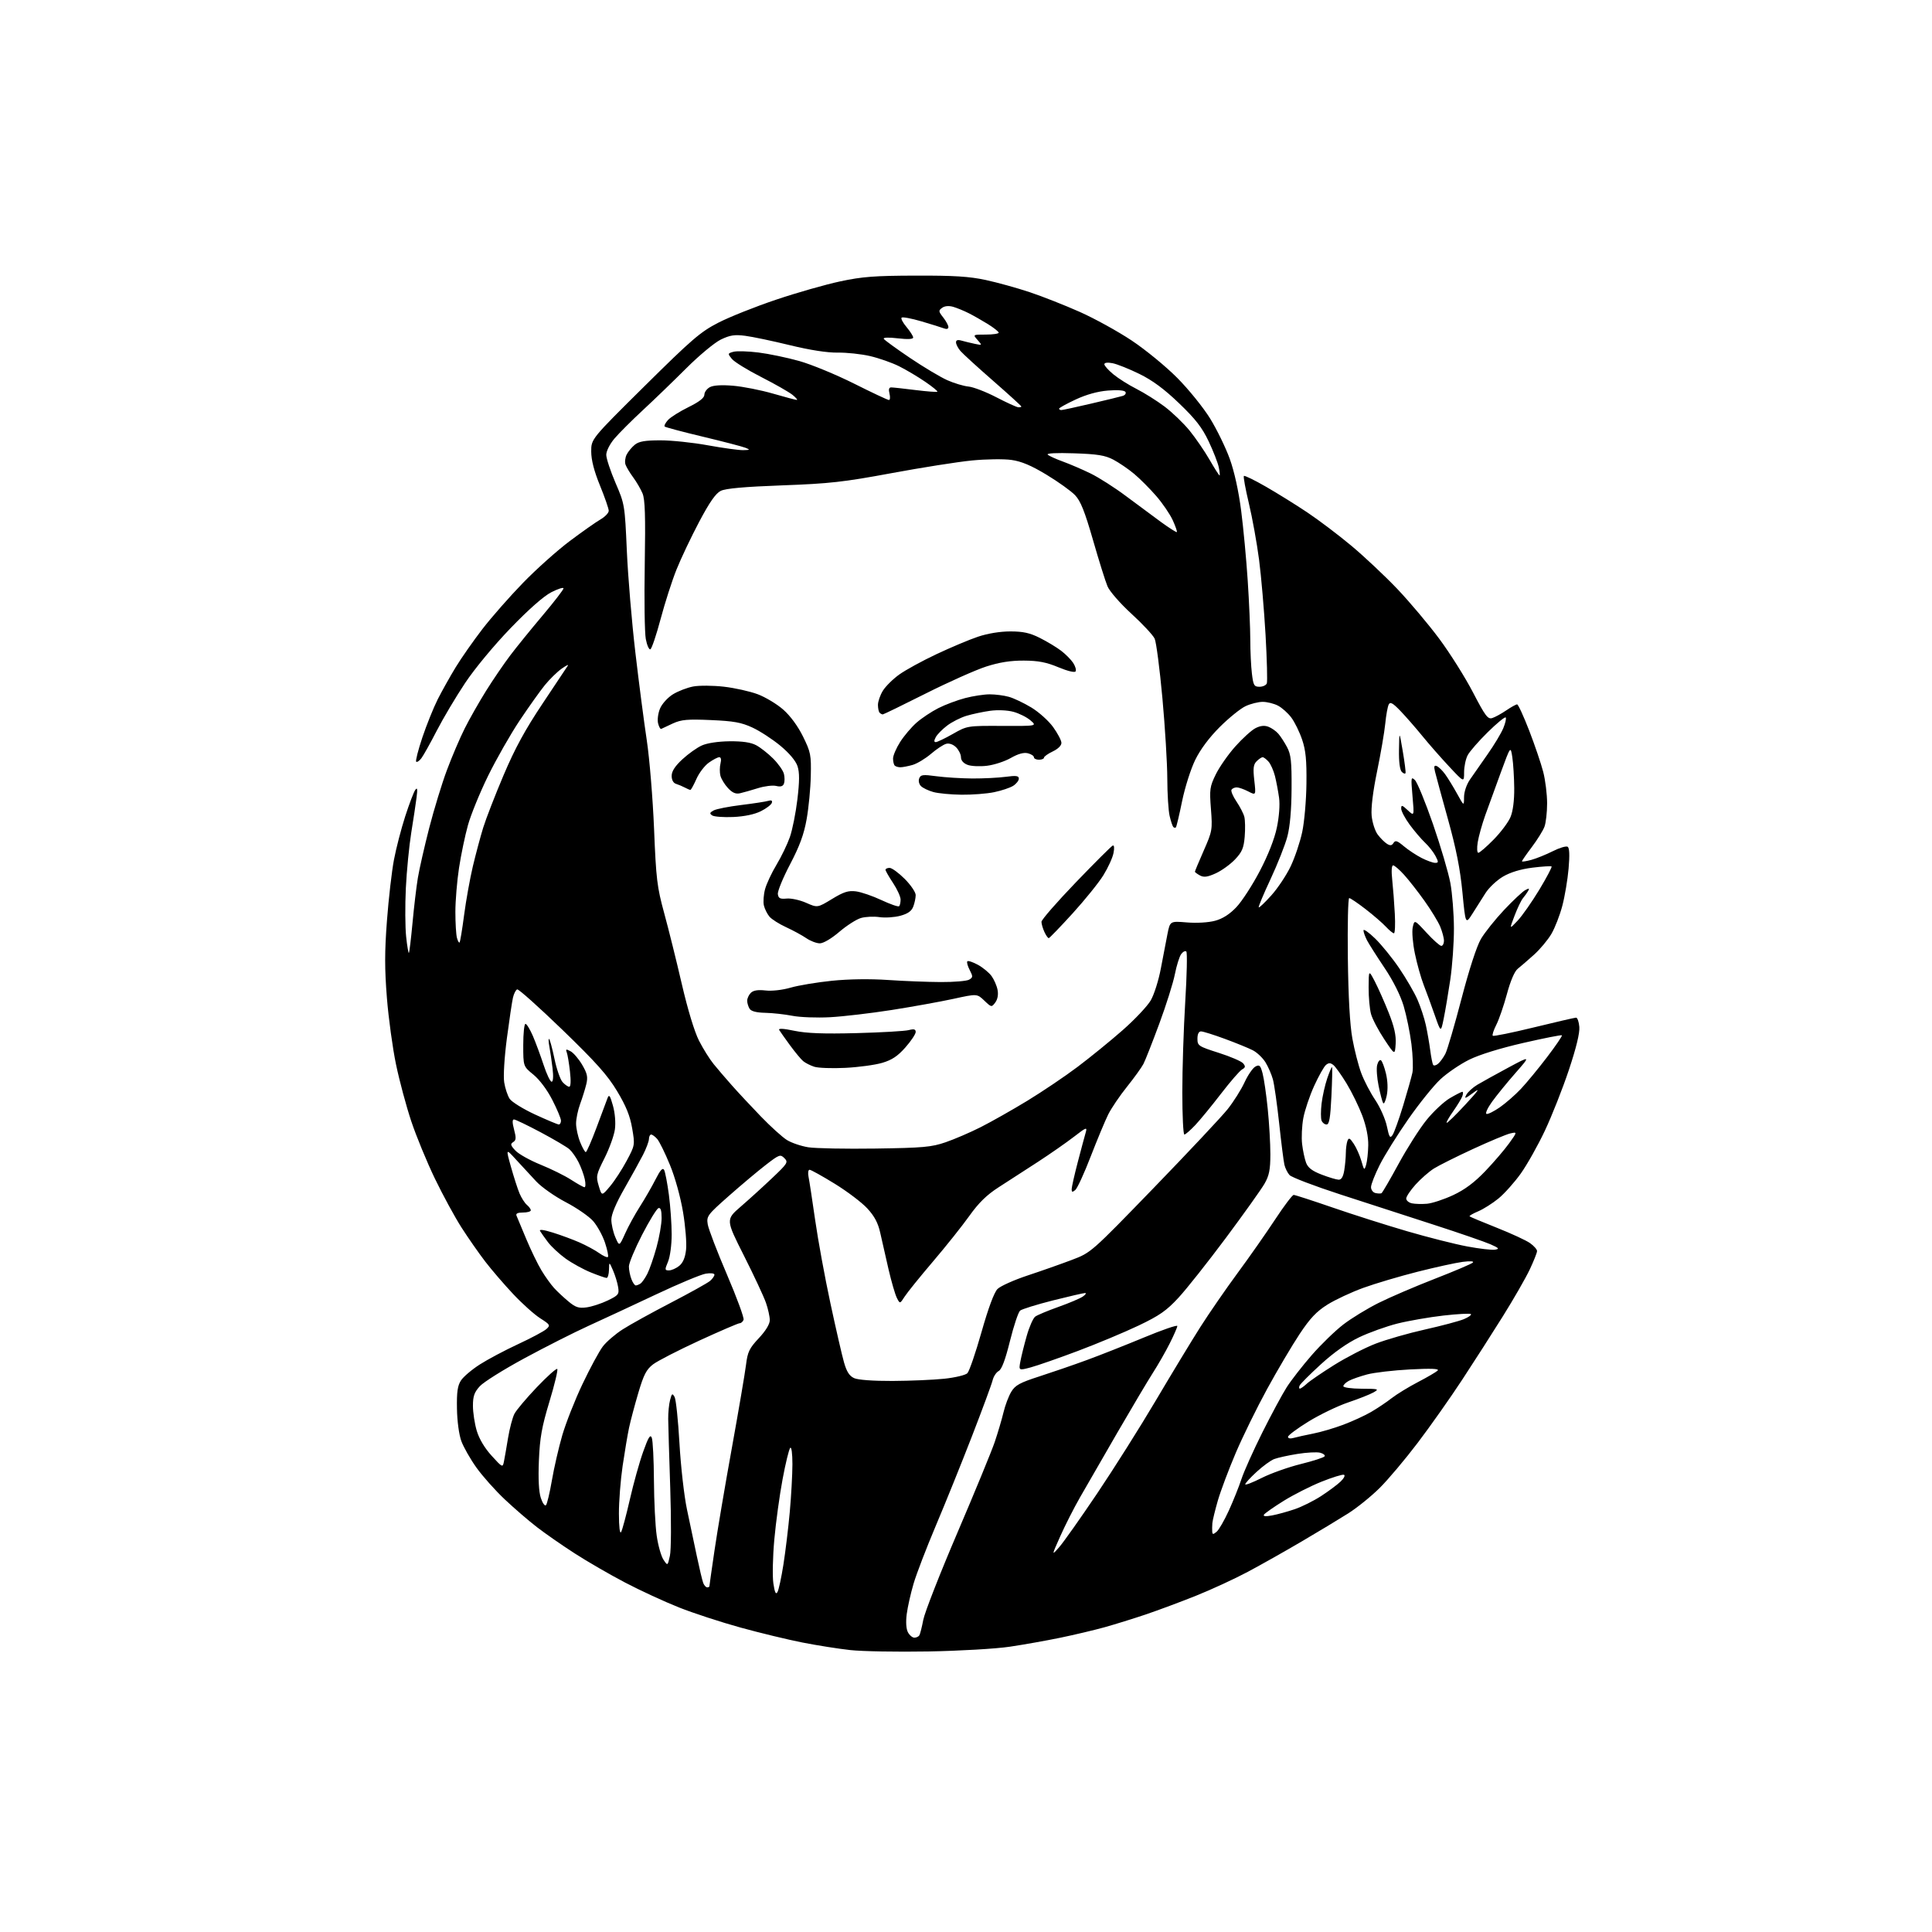 <?xml version="1.0" encoding="UTF-8" standalone="no"?>
<svg 
  version="1.1" 
  xmlns="http://www.w3.org/2000/svg" 
  xmlns:xlink="http://www.w3.org/1999/xlink" 
  xmlns:svg="http://www.w3.org/2000/svg"
  xmlns:rdf="http://www.w3.org/1999/02/22-rdf-syntax-ns#"
  xmlns:cc="http://creativecommons.org/ns#"
  xmlns:dc="http://purl.org/dc/elements/1.1/"
  viewBox="0 0 768 768"
  width="768"
  height="768"
>
<style>svg {background-color: white; }</style>"
<path stroke="none" fill="black" fill-rule="evenodd" d="M369.00,656.48C356.62,656.70 342.68,656.45 338.00,655.93C333.32,655.42 324.77,654.07 319.00,652.93C313.23,651.80 302.15,649.12 294.40,646.99C286.64,644.85 275.61,641.25 269.90,638.98C264.18,636.71 254.55,632.27 248.50,629.10C242.45,625.93 233.45,620.73 228.50,617.53C223.55,614.34 216.81,609.66 213.52,607.12C210.22,604.59 204.44,599.60 200.66,596.04C196.87,592.47 191.80,586.78 189.39,583.40C186.97,580.01 184.28,575.27 183.39,572.87C182.46,570.32 181.73,564.94 181.65,559.96C181.53,553.32 181.89,550.82 183.26,548.73C184.22,547.26 187.60,544.40 190.76,542.38C193.91,540.36 200.76,536.73 205.97,534.31C211.18,531.89 216.23,529.20 217.20,528.32C218.86,526.82 218.71,526.57 214.73,524.03C212.40,522.54 207.57,518.21 203.99,514.40C200.41,510.59 195.41,504.78 192.88,501.48C190.36,498.19 186.12,492.12 183.48,488.00C180.83,483.88 176.06,475.10 172.87,468.50C169.69,461.90 165.46,451.64 163.48,445.70C161.50,439.77 158.78,429.64 157.44,423.20C156.09,416.77 154.45,404.83 153.80,396.67C152.88,385.16 152.88,378.30 153.82,365.97C154.48,357.23 155.73,346.35 156.60,341.79C157.46,337.23 159.48,329.45 161.08,324.50C162.68,319.55 164.48,314.82 165.08,314.00C165.90,312.87 166.02,313.62 165.59,317.00C165.28,319.48 164.33,325.77 163.48,331.00C162.64,336.23 161.67,346.14 161.33,353.02C161.00,359.91 161.05,368.61 161.45,372.35C161.85,376.09 162.34,378.99 162.54,378.79C162.74,378.60 163.38,373.27 163.97,366.97C164.55,360.66 165.51,352.57 166.10,349.00C166.69,345.43 168.73,336.48 170.62,329.12C172.52,321.75 175.68,311.40 177.66,306.12C179.63,300.83 182.81,293.39 184.72,289.59C186.62,285.79 190.46,279.04 193.24,274.59C196.02,270.14 200.35,263.80 202.85,260.50C205.35,257.20 211.13,250.07 215.70,244.66C220.26,239.25 224.00,234.40 224.00,233.89C224.00,233.38 221.84,234.06 219.20,235.40C216.15,236.95 210.22,242.17 202.95,249.71C196.32,256.59 188.71,265.77 184.87,271.54C181.22,277.02 176.15,285.55 173.60,290.50C171.05,295.45 168.30,300.37 167.49,301.43C166.68,302.49 165.76,303.09 165.44,302.78C165.12,302.46 166.23,298.12 167.90,293.13C169.58,288.14 172.32,281.33 174.00,277.99C175.69,274.66 178.91,268.91 181.16,265.22C183.41,261.52 188.21,254.68 191.81,250.00C195.42,245.32 202.68,237.07 207.94,231.66C213.20,226.24 221.55,218.78 226.50,215.07C231.45,211.36 236.96,207.48 238.75,206.45C240.54,205.41 241.99,203.88 241.98,203.03C241.97,202.19 240.41,197.68 238.50,193.00C236.16,187.27 235.03,182.87 235.02,179.50C235.00,174.50 235.00,174.50 256.25,153.46C275.02,134.88 278.43,131.94 285.50,128.30C289.90,126.03 300.25,121.90 308.50,119.13C316.75,116.35 328.23,113.08 334.00,111.85C342.75,109.98 347.75,109.60 364.00,109.56C379.18,109.51 385.35,109.90 391.84,111.30C396.42,112.29 404.30,114.47 409.34,116.15C414.38,117.83 423.32,121.36 429.21,123.98C435.10,126.60 444.39,131.72 449.86,135.36C455.32,138.99 463.49,145.69 468.00,150.24C472.51,154.78 478.38,162.05 481.05,166.38C483.72,170.72 487.23,177.92 488.84,182.38C490.67,187.44 492.38,195.21 493.38,203.00C494.27,209.88 495.44,222.40 495.99,230.83C496.55,239.26 497.00,249.84 497.01,254.33C497.01,258.82 497.30,264.86 497.65,267.75C498.21,272.44 498.53,273.00 500.67,273.00C501.99,273.00 503.30,272.39 503.58,271.65C503.86,270.91 503.64,262.25 503.08,252.40C502.51,242.56 501.36,229.10 500.50,222.50C499.64,215.90 497.82,205.82 496.45,200.10C495.09,194.38 494.19,189.48 494.46,189.20C494.74,188.93 498.68,190.85 503.23,193.47C507.78,196.09 515.17,200.68 519.65,203.68C524.14,206.67 532.02,212.63 537.16,216.92C542.30,221.21 550.53,228.95 555.45,234.11C560.36,239.28 567.87,248.20 572.14,253.94C576.40,259.67 582.43,269.26 585.53,275.23C590.42,284.63 591.44,286.00 593.19,285.44C594.30,285.09 596.80,283.72 598.74,282.40C600.69,281.08 602.63,280.00 603.07,280.00C603.50,280.00 605.66,284.69 607.88,290.43C610.10,296.16 612.60,303.54 613.45,306.82C614.30,310.10 615.00,315.73 615.00,319.33C615.00,322.93 614.52,327.14 613.93,328.68C613.34,330.23 611.09,333.84 608.93,336.71C606.77,339.57 605.00,342.12 605.00,342.38C605.00,342.63 606.69,342.37 608.75,341.81C610.81,341.24 614.65,339.68 617.29,338.35C619.92,337.02 622.56,336.23 623.16,336.60C623.88,337.04 624.01,339.89 623.54,345.25C623.16,349.64 622.04,356.31 621.05,360.06C620.07,363.81 618.11,368.85 616.70,371.25C615.29,373.65 612.16,377.39 609.74,379.56C607.32,381.73 604.43,384.23 603.31,385.12C602.06,386.11 600.43,389.93 599.03,395.12C597.79,399.73 595.89,405.23 594.82,407.35C593.74,409.46 593.10,411.43 593.40,411.73C593.69,412.02 601.03,410.53 609.72,408.41C618.40,406.29 625.95,404.55 626.50,404.53C627.05,404.51 627.64,406.18 627.81,408.23C628.01,410.65 626.56,416.62 623.64,425.35C621.18,432.72 616.89,443.57 614.12,449.45C611.34,455.34 607.02,463.01 604.53,466.51C602.03,470.01 598.04,474.47 595.67,476.42C593.29,478.36 589.64,480.67 587.56,481.54C585.49,482.41 583.96,483.30 584.19,483.52C584.41,483.74 589.29,485.78 595.03,488.06C600.77,490.34 606.71,493.08 608.23,494.17C609.76,495.25 611.00,496.67 611.00,497.32C611.00,497.97 609.68,501.28 608.08,504.68C606.47,508.07 601.69,516.40 597.45,523.18C593.22,529.95 585.92,541.35 581.22,548.50C576.53,555.65 568.60,566.90 563.59,573.50C558.59,580.09 551.76,588.21 548.40,591.53C545.05,594.85 539.43,599.39 535.90,601.62C532.38,603.85 524.10,608.84 517.50,612.72C510.90,616.60 501.23,622.05 496.00,624.84C490.77,627.62 481.55,631.88 475.50,634.30C469.45,636.73 460.45,640.08 455.50,641.76C450.55,643.43 443.12,645.73 439.00,646.88C434.88,648.02 427.00,649.88 421.50,651.02C416.00,652.16 407.00,653.76 401.50,654.58C395.91,655.42 381.58,656.25 369.00,656.48zM363.48,651.00C364.25,651.00 365.14,650.58 365.45,650.08C365.77,649.57 366.47,646.79 367.02,643.91C367.56,641.03 373.66,625.45 380.57,609.31C387.48,593.16 394.16,576.92 395.42,573.22C396.67,569.53 398.24,564.21 398.91,561.42C399.57,558.62 400.97,554.94 402.01,553.23C403.58,550.64 405.41,549.64 413.20,547.13C418.31,545.48 426.77,542.57 432.00,540.65C437.23,538.74 447.46,534.69 454.75,531.67C462.04,528.64 468.00,526.59 468.00,527.11C468.00,527.63 466.64,530.75 464.98,534.04C463.32,537.34 460.30,542.61 458.27,545.76C456.25,548.92 449.90,559.60 444.16,569.50C438.42,579.40 431.74,590.98 429.32,595.23C426.89,599.47 423.35,606.45 421.45,610.73C417.99,618.50 417.99,618.50 421.06,615.00C422.75,613.08 429.53,603.48 436.14,593.67C442.74,583.87 453.25,567.22 459.48,556.67C465.71,546.13 473.66,533.01 477.15,527.52C480.64,522.04 487.32,512.35 492.00,506.00C496.68,499.66 503.38,490.08 506.90,484.73C510.42,479.38 513.73,475.00 514.26,475.00C514.79,475.00 521.75,477.26 529.73,480.01C537.71,482.77 551.05,487.01 559.37,489.44C567.69,491.87 578.45,494.59 583.28,495.49C588.11,496.39 593.06,496.97 594.28,496.77C596.17,496.46 595.90,496.14 592.50,494.63C590.30,493.66 580.17,490.16 570.00,486.87C559.83,483.58 543.07,478.14 532.77,474.80C522.47,471.45 513.40,467.99 512.60,467.10C511.81,466.22 510.89,464.38 510.57,463.00C510.25,461.62 509.31,454.23 508.49,446.57C507.66,438.91 506.54,431.04 506.00,429.07C505.46,427.11 504.14,424.06 503.06,422.30C501.97,420.54 499.72,418.39 498.05,417.52C496.38,416.66 491.37,414.61 486.94,412.98C482.50,411.34 478.22,410.00 477.43,410.00C476.52,410.00 476.00,411.05 476.00,412.91C476.00,415.68 476.40,415.95 484.47,418.52C489.12,420.00 493.49,421.88 494.17,422.70C495.17,423.91 495.09,424.37 493.73,425.13C492.81,425.65 489.04,429.99 485.36,434.78C481.67,439.58 477.07,445.19 475.13,447.25C473.18,449.31 471.24,451.00 470.80,451.00C470.36,451.00 469.99,443.46 469.99,434.25C469.98,425.04 470.51,408.84 471.15,398.25C471.80,387.66 472.00,378.66 471.58,378.25C471.17,377.84 470.26,378.30 469.54,379.27C468.83,380.24 467.70,383.84 467.03,387.27C466.36,390.70 463.57,399.54 460.84,406.92C458.11,414.30 455.28,421.50 454.54,422.92C453.80,424.34 450.86,428.43 448.00,432.00C445.13,435.57 441.78,440.52 440.54,443.00C439.31,445.48 436.18,452.98 433.59,459.67C431.01,466.37 428.24,472.38 427.45,473.04C426.29,474.00 426.00,473.94 426.00,472.75C426.00,471.93 427.10,467.04 428.45,461.88C429.80,456.72 431.22,451.42 431.61,450.10C432.24,447.93 431.78,448.11 426.91,451.88C423.93,454.18 417.45,458.70 412.50,461.92C407.55,465.14 400.57,469.65 397.00,471.94C392.27,474.98 389.10,478.06 385.36,483.30C382.54,487.26 376.01,495.45 370.85,501.50C365.70,507.55 360.64,513.81 359.61,515.42C357.73,518.34 357.73,518.34 356.51,515.92C355.83,514.59 354.34,509.45 353.19,504.50C352.05,499.55 350.57,493.06 349.91,490.07C349.04,486.14 347.63,483.47 344.77,480.37C342.61,478.02 336.77,473.60 331.81,470.55C326.85,467.50 322.36,465.00 321.82,465.00C321.28,465.00 321.09,466.24 321.40,467.75C321.71,469.26 322.90,477.02 324.04,485.00C325.18,492.98 327.90,507.82 330.09,518.00C332.27,528.17 334.71,538.79 335.51,541.58C336.57,545.29 337.65,546.97 339.53,547.83C341.08,548.54 347.11,548.98 354.80,548.95C361.78,548.92 371.03,548.52 375.34,548.07C379.65,547.62 383.80,546.63 384.55,545.87C385.30,545.12 387.83,537.75 390.17,529.50C392.88,519.94 395.19,513.74 396.52,512.40C397.67,511.24 403.09,508.81 408.56,507.00C414.03,505.19 421.92,502.41 426.10,500.82C433.70,497.94 433.70,497.94 458.70,472.13C472.44,457.94 485.63,443.89 488.00,440.92C490.37,437.94 493.39,433.14 494.73,430.24C496.06,427.35 498.00,424.54 499.03,423.98C500.67,423.11 501.05,423.47 501.91,426.74C502.46,428.81 503.38,435.16 503.95,440.86C504.53,446.55 504.99,454.65 504.99,458.86C504.98,464.99 504.52,467.30 502.67,470.53C501.40,472.75 494.48,482.45 487.30,492.10C480.11,501.74 471.63,512.45 468.45,515.88C463.68,521.04 460.88,522.98 452.58,526.94C447.04,529.58 436.20,534.11 428.50,537.01C420.80,539.91 412.35,542.85 409.72,543.56C404.94,544.83 404.94,544.83 405.62,541.17C405.99,539.15 407.13,534.58 408.15,531.00C409.16,527.42 410.68,523.99 411.52,523.37C412.36,522.75 416.53,521.01 420.78,519.50C425.02,517.99 429.39,516.14 430.47,515.38C431.56,514.62 431.94,514.00 431.33,514.00C430.72,514.00 424.95,515.33 418.51,516.95C412.08,518.58 406.23,520.40 405.51,520.99C404.80,521.58 402.98,527.02 401.48,533.06C399.62,540.56 398.20,544.36 396.99,545.00C396.02,545.52 394.93,547.20 394.57,548.72C394.20,550.25 390.50,560.27 386.34,571.00C382.18,581.73 375.73,597.70 372.00,606.50C368.28,615.30 364.30,625.65 363.17,629.50C362.03,633.35 360.80,638.80 360.44,641.61C360.03,644.80 360.21,647.52 360.92,648.86C361.55,650.04 362.70,651.00 363.48,651.00zM309.07,632.84C309.56,631.97 310.62,627.04 311.43,621.88C312.24,616.72 313.38,607.33 313.95,601.00C314.52,594.67 314.99,586.15 315.00,582.05C315.00,577.73 314.63,575.00 314.12,575.55C313.64,576.07 312.27,581.67 311.09,588.00C309.90,594.33 308.42,605.12 307.80,612.00C307.18,618.88 307.01,626.73 307.43,629.46C307.98,633.10 308.42,634.00 309.07,632.84zM281.11,631.00C281.60,631.00 282.00,630.80 282.00,630.55C282.00,630.31 282.91,623.90 284.03,616.30C285.14,608.71 288.25,590.35 290.94,575.50C293.62,560.65 296.15,545.83 296.55,542.56C297.18,537.40 297.85,536.00 301.64,531.95C304.40,529.00 306.00,526.37 306.00,524.77C306.00,523.39 305.32,520.28 304.48,517.88C303.65,515.47 299.71,507.04 295.73,499.15C288.50,484.81 288.50,484.81 294.45,479.65C297.73,476.82 303.35,471.71 306.95,468.29C313.12,462.45 313.40,461.99 311.80,460.38C310.20,458.77 309.77,458.93 304.40,463.08C301.26,465.50 294.67,471.04 289.74,475.39C281.17,482.96 280.81,483.45 281.34,486.72C281.65,488.60 285.09,497.59 289.00,506.71C292.91,515.83 295.87,523.90 295.58,524.64C295.30,525.39 294.60,526.00 294.03,526.00C293.47,526.00 286.22,529.12 277.93,532.93C269.65,536.75 261.40,540.98 259.62,542.34C256.96,544.37 255.89,546.43 253.75,553.66C252.31,558.52 250.66,564.75 250.07,567.50C249.48,570.25 248.33,577.11 247.50,582.74C246.68,588.38 246.01,596.93 246.03,601.74C246.05,607.08 246.39,609.91 246.91,609.00C247.38,608.17 248.94,602.33 250.39,596.00C251.83,589.67 254.21,581.15 255.68,577.06C257.76,571.23 258.51,570.04 259.10,571.56C259.52,572.63 259.90,580.25 259.95,588.50C260.00,596.75 260.49,606.63 261.05,610.47C261.60,614.30 262.80,618.57 263.72,619.97C265.39,622.50 265.39,622.50 266.29,618.50C266.81,616.22 266.86,604.62 266.43,591.50C266.01,578.85 265.64,566.48 265.62,564.00C265.60,561.52 265.93,558.16 266.37,556.51C267.06,553.88 267.28,553.74 268.16,555.32C268.71,556.30 269.58,564.61 270.10,573.77C270.62,582.93 271.96,594.72 273.07,599.97C274.18,605.21 275.94,613.55 276.98,618.50C278.02,623.45 279.17,628.29 279.54,629.25C279.91,630.21 280.62,631.00 281.11,631.00zM483.63,608.89C484.53,608.15 486.71,604.35 488.49,600.46C490.26,596.57 492.52,590.93 493.50,587.94C494.48,584.95 498.20,576.65 501.77,569.50C505.34,562.35 509.72,554.22 511.51,551.42C513.29,548.63 517.76,542.90 521.43,538.69C525.10,534.48 530.74,529.01 533.96,526.53C537.18,524.05 543.51,520.18 548.02,517.93C552.53,515.68 562.59,511.36 570.36,508.34C578.14,505.32 584.93,502.42 585.46,501.91C586.05,501.34 584.53,501.22 581.46,501.61C578.73,501.96 570.65,503.73 563.50,505.54C556.35,507.35 546.63,510.24 541.91,511.95C537.19,513.67 530.78,516.66 527.68,518.60C523.34,521.32 520.79,524.01 516.61,530.31C513.62,534.82 507.81,544.63 503.71,552.13C499.61,559.62 493.98,571.10 491.20,577.63C488.42,584.16 485.23,592.65 484.11,596.50C483.00,600.35 482.02,604.40 481.93,605.50C481.84,606.60 481.82,608.12 481.88,608.87C481.98,610.03 482.26,610.03 483.63,608.89zM505.65,602.41C507.77,602.02 511.83,600.90 514.67,599.93C517.52,598.96 522.24,596.61 525.17,594.70C528.10,592.80 531.59,590.20 532.92,588.93C534.26,587.64 534.85,586.45 534.23,586.24C533.63,586.04 529.62,587.28 525.32,589.00C521.02,590.72 514.25,594.15 510.27,596.62C506.30,599.09 502.77,601.57 502.43,602.12C502.02,602.77 503.15,602.88 505.65,602.41zM217.03,598.34C217.47,597.88 218.53,593.45 219.38,588.50C220.22,583.55 222.08,575.49 223.50,570.58C224.93,565.67 228.55,556.48 231.56,550.16C234.56,543.83 238.20,537.12 239.63,535.24C241.06,533.36 244.63,530.30 247.55,528.43C250.47,526.56 259.08,521.80 266.68,517.86C274.28,513.91 281.29,510.01 282.25,509.19C283.21,508.36 284.00,507.25 284.00,506.71C284.00,506.16 282.51,505.98 280.55,506.30C278.65,506.61 269.76,510.32 260.80,514.55C251.83,518.78 239.78,524.39 234.00,527.02C228.22,529.65 216.75,535.45 208.50,539.92C200.25,544.38 192.26,549.38 190.75,551.03C188.55,553.43 188.00,554.99 188.00,558.83C188.00,561.48 188.68,565.93 189.51,568.74C190.47,571.97 192.64,575.61 195.42,578.67C199.70,583.38 199.83,583.44 200.32,581.00C200.60,579.62 201.34,575.39 201.96,571.60C202.59,567.80 203.73,563.49 204.49,562.02C205.25,560.54 209.26,555.79 213.39,551.45C217.52,547.11 221.18,543.85 221.52,544.19C221.86,544.53 220.47,550.37 218.41,557.16C215.36,567.25 214.60,571.52 214.22,580.62C213.92,587.92 214.18,593.02 214.99,595.46C215.66,597.51 216.58,598.81 217.03,598.34zM501.58,587.49C505.20,585.67 512.18,583.19 517.09,581.98C522.01,580.76 526.26,579.39 526.55,578.91C526.84,578.44 526.04,577.80 524.76,577.48C523.48,577.15 519.42,577.37 515.74,577.96C512.06,578.55 507.92,579.46 506.53,579.99C505.15,580.51 501.99,582.81 499.51,585.10C497.03,587.38 495.00,589.60 495.00,590.03C495.00,590.46 497.96,589.32 501.58,587.49zM514.25,571.59C515.49,571.24 518.96,570.47 521.97,569.88C524.98,569.30 530.37,567.71 533.96,566.36C537.55,565.01 542.51,562.74 544.99,561.30C547.47,559.86 551.17,557.39 553.21,555.79C555.26,554.20 559.98,551.31 563.71,549.37C567.45,547.43 570.95,545.37 571.50,544.80C572.20,544.06 568.88,543.93 560.50,544.37C553.90,544.72 546.23,545.61 543.45,546.36C540.68,547.10 537.42,548.24 536.20,548.89C534.99,549.54 534.00,550.50 534.00,551.04C534.00,551.57 537.26,552.02 541.25,552.04C548.04,552.07 548.34,552.16 546.00,553.50C544.62,554.28 540.09,556.08 535.91,557.49C531.74,558.90 524.65,562.32 520.16,565.08C515.67,567.84 512.00,570.58 512.00,571.17C512.00,571.80 512.92,571.97 514.25,571.59zM516.72,552.00C517.08,552.00 518.30,551.13 519.44,550.08C520.57,549.02 525.48,545.66 530.35,542.61C535.21,539.57 542.64,535.74 546.85,534.12C551.06,532.50 559.90,529.96 566.50,528.49C573.10,527.01 580.03,525.17 581.90,524.39C583.78,523.61 585.04,522.70 584.71,522.37C584.38,522.05 579.47,522.31 573.80,522.95C568.14,523.60 559.90,525.03 555.50,526.13C551.10,527.24 544.24,529.70 540.25,531.61C535.59,533.83 530.18,537.65 525.11,542.29C520.77,546.25 516.96,550.06 516.64,550.75C516.32,551.44 516.36,552.00 516.72,552.00zM233.18,519.70C235.26,519.42 239.05,518.19 241.59,516.96C245.88,514.88 246.18,514.49 245.71,511.60C245.43,509.89 244.52,506.92 243.68,504.99C242.16,501.50 242.16,501.50 242.08,504.75C242.04,506.54 241.61,508.00 241.13,508.00C240.66,508.00 237.84,507.02 234.88,505.82C231.92,504.63 227.42,502.15 224.87,500.33C222.33,498.50 219.14,495.54 217.80,493.75C216.46,491.96 215.05,489.98 214.68,489.34C214.24,488.60 216.09,488.83 219.75,489.97C222.91,490.95 227.69,492.72 230.36,493.89C233.04,495.07 236.55,496.97 238.17,498.12C239.79,499.28 241.36,499.97 241.66,499.67C241.96,499.37 241.43,496.81 240.49,493.97C239.55,491.14 237.43,487.28 235.78,485.40C234.13,483.52 229.25,480.15 224.93,477.90C220.61,475.65 215.32,471.94 213.18,469.66C211.03,467.37 207.43,463.48 205.17,461.00C201.06,456.50 201.06,456.50 203.10,463.80C204.23,467.82 205.76,472.58 206.51,474.38C207.27,476.18 208.59,478.24 209.44,478.95C210.30,479.66 211.00,480.64 211.00,481.12C211.00,481.61 209.60,482.00 207.89,482.00C205.79,482.00 204.96,482.40 205.32,483.25C205.61,483.94 207.35,488.10 209.18,492.50C211.02,496.90 213.74,502.52 215.24,505.00C216.73,507.48 218.99,510.62 220.25,512.00C221.50,513.38 224.08,515.78 225.97,517.35C228.80,519.71 230.06,520.12 233.18,519.70zM252.73,510.98C253.15,510.98 254.00,510.64 254.61,510.23C255.22,509.83 256.44,508.09 257.32,506.37C258.20,504.65 259.84,499.94 260.96,495.89C262.08,491.85 263.00,486.58 263.00,484.19C263.00,481.15 262.62,479.96 261.75,480.25C261.06,480.48 258.14,485.24 255.25,490.84C252.36,496.43 250.00,502.11 250.00,503.44C250.00,504.78 250.44,507.02 250.98,508.43C251.51,509.85 252.30,510.99 252.73,510.98zM265.94,505.00C266.95,505.00 268.77,504.19 269.99,503.21C271.49,502.00 272.37,499.93 272.72,496.78C273.01,494.23 272.47,487.51 271.52,481.84C270.51,475.81 268.35,468.00 266.29,463.02C264.37,458.33 262.09,453.71 261.24,452.75C260.39,451.79 259.31,451.00 258.85,451.00C258.38,451.00 257.99,451.79 257.97,452.75C257.95,453.71 256.90,456.52 255.64,459.00C254.37,461.48 251.02,467.55 248.19,472.50C244.90,478.25 243.03,482.69 243.02,484.78C243.01,486.59 243.72,489.74 244.59,491.78C246.18,495.50 246.18,495.50 248.48,490.38C249.74,487.56 252.38,482.74 254.35,479.66C256.32,476.59 259.12,471.72 260.58,468.85C262.48,465.09 263.43,464.04 264.00,465.07C264.42,465.86 265.27,470.28 265.89,474.91C266.50,479.53 267.00,486.64 267.00,490.69C267.00,494.87 266.37,499.57 265.55,501.53C264.20,504.76 264.23,505.00 265.94,505.00zM567.25,478.51C569.31,478.33 573.98,476.79 577.63,475.09C582.29,472.91 586.10,470.06 590.43,465.54C593.82,461.99 598.08,457.02 599.89,454.50C603.18,449.92 603.18,449.92 600.34,450.56C598.78,450.92 592.10,453.71 585.50,456.76C578.90,459.81 571.92,463.30 569.99,464.51C568.07,465.73 564.80,468.58 562.74,470.86C560.68,473.14 559.00,475.65 559.00,476.43C559.00,477.22 560.01,478.08 561.25,478.34C562.49,478.61 565.19,478.68 567.25,478.51zM242.50,471.57C244.31,469.42 247.28,464.86 249.11,461.43C252.41,455.26 252.43,455.15 251.29,448.49C250.44,443.55 248.87,439.67 245.32,433.76C241.50,427.40 236.98,422.34 223.55,409.35C214.23,400.34 206.15,393.12 205.60,393.30C205.05,393.48 204.29,394.96 203.91,396.57C203.54,398.18 202.45,405.47 201.49,412.77C200.49,420.40 200.04,427.84 200.43,430.27C200.80,432.60 201.77,435.52 202.59,436.78C203.41,438.03 207.95,440.84 212.68,443.03C217.41,445.21 221.67,447.00 222.14,447.00C222.61,447.00 223.00,446.31 223.00,445.48C223.00,444.64 221.45,440.92 219.55,437.23C217.50,433.21 214.47,429.17 212.05,427.19C208.00,423.89 208.00,423.89 208.00,415.44C208.00,410.80 208.39,407.00 208.88,407.00C209.36,407.00 210.68,409.16 211.82,411.79C212.95,414.43 214.87,419.61 216.08,423.29C217.29,426.98 218.73,430.00 219.28,430.00C219.89,430.00 220.04,427.97 219.65,424.70C219.31,421.78 218.73,417.84 218.37,415.95C218.01,414.05 217.98,412.74 218.30,413.02C218.62,413.31 219.57,416.86 220.42,420.92C221.26,424.97 222.71,429.13 223.63,430.15C224.55,431.17 225.75,432.00 226.28,432.00C226.88,432.00 227.00,429.67 226.57,425.93C226.19,422.60 225.62,419.17 225.29,418.32C224.79,417.02 225.04,416.95 226.82,417.90C227.98,418.53 230.05,420.94 231.42,423.27C233.46,426.76 233.75,428.12 233.06,431.00C232.59,432.93 231.49,436.47 230.60,438.88C229.72,441.28 229.00,444.76 229.00,446.61C229.00,448.45 229.72,451.77 230.61,453.98C231.49,456.19 232.51,457.99 232.86,457.98C233.21,457.97 235.13,453.58 237.13,448.23C239.13,442.88 241.10,437.60 241.51,436.50C242.11,434.89 242.52,435.47 243.65,439.50C244.48,442.48 244.79,446.30 244.43,448.96C244.09,451.41 242.23,456.56 240.30,460.39C236.99,466.96 236.86,467.60 238.01,471.42C239.22,475.48 239.22,475.48 242.50,471.57zM549.15,474.33C549.50,474.15 552.56,468.91 555.94,462.68C559.32,456.46 564.33,448.59 567.07,445.21C569.80,441.83 573.99,437.92 576.36,436.53C578.73,435.14 580.96,434.00 581.31,434.00C581.65,434.00 581.65,434.79 581.30,435.75C580.95,436.71 579.32,439.41 577.67,441.75C576.01,444.08 574.85,446.15 575.08,446.33C575.31,446.51 578.65,443.26 582.50,439.10C587.82,433.35 588.57,432.22 585.64,434.40C582.45,436.77 581.98,436.91 582.88,435.22C583.48,434.10 585.44,432.30 587.24,431.22C589.03,430.15 594.55,427.09 599.50,424.43C608.50,419.60 608.50,419.60 602.41,426.55C599.05,430.37 594.87,435.52 593.10,437.98C591.33,440.44 590.34,442.61 590.91,442.80C591.47,442.99 593.86,441.80 596.22,440.16C598.57,438.52 602.34,435.23 604.59,432.84C606.84,430.45 611.52,424.78 614.98,420.23C618.45,415.68 621.11,411.77 620.89,411.55C620.66,411.33 613.74,412.70 605.49,414.59C596.29,416.70 587.99,419.27 584.00,421.26C580.42,423.03 575.31,426.51 572.63,428.99C569.95,431.47 564.19,438.61 559.84,444.85C555.48,451.10 550.36,459.30 548.46,463.08C546.56,466.86 545.00,470.83 545.00,471.90C545.00,472.98 545.79,474.03 546.75,474.25C547.71,474.47 548.79,474.50 549.15,474.33zM232.33,471.94C232.79,471.97 232.84,470.54 232.46,468.75C232.07,466.96 230.96,463.93 229.98,462.00C229.01,460.07 227.38,457.76 226.36,456.85C225.34,455.94 220.19,452.91 214.92,450.10C209.65,447.30 204.87,445.00 204.31,445.00C203.61,445.00 203.63,446.31 204.36,449.05C205.24,452.36 205.17,453.27 204.00,454.00C202.80,454.74 202.94,455.31 204.89,457.38C206.17,458.75 210.66,461.26 214.86,462.96C219.06,464.66 224.53,467.36 227.00,468.96C229.47,470.56 231.87,471.90 232.33,471.94zM532.12,468.95C533.23,468.98 533.93,467.82 534.36,465.25C534.70,463.19 534.98,460.07 534.99,458.33C535.00,456.59 535.29,454.42 535.63,453.51C536.16,452.14 536.58,452.33 538.14,454.68C539.18,456.23 540.53,459.30 541.17,461.50C542.25,465.29 542.35,465.37 543.06,463.00C543.47,461.62 543.85,458.15 543.90,455.27C543.96,451.93 543.10,447.66 541.52,443.45C540.15,439.83 537.34,434.08 535.27,430.68C533.20,427.28 530.83,423.97 530.00,423.33C528.86,422.44 528.17,422.44 527.09,423.33C526.31,423.97 524.20,427.72 522.40,431.66C520.61,435.59 518.67,441.35 518.09,444.45C517.52,447.55 517.30,452.21 517.61,454.80C517.91,457.38 518.63,460.72 519.19,462.22C519.94,464.20 521.62,465.48 525.36,466.92C528.19,468.01 531.23,468.92 532.12,468.95zM348.00,456.57C366.97,456.29 370.25,456.00 375.88,454.07C379.39,452.87 385.69,450.16 389.88,448.04C394.07,445.92 402.38,441.22 408.35,437.59C414.32,433.95 423.32,427.89 428.35,424.10C433.38,420.31 441.44,413.76 446.25,409.53C451.07,405.30 456.10,399.97 457.44,397.67C458.77,395.38 460.58,389.68 461.45,385.00C462.32,380.32 463.51,374.17 464.08,371.31C465.12,366.13 465.12,366.13 471.81,366.68C475.74,367.00 480.35,366.73 483.00,366.02C486.04,365.20 488.80,363.44 491.50,360.59C493.70,358.27 497.88,351.81 500.79,346.25C504.13,339.86 506.64,333.47 507.58,328.93C508.48,324.63 508.83,319.87 508.45,317.12C508.10,314.58 507.37,310.70 506.82,308.50C506.26,306.30 505.11,303.71 504.25,302.75C503.39,301.79 502.34,301.00 501.92,301.00C501.49,301.00 500.42,301.72 499.53,302.61C498.24,303.90 498.06,305.40 498.60,310.21C499.28,316.20 499.28,316.20 496.19,314.60C494.49,313.72 492.43,313.00 491.61,313.00C490.79,313.00 489.86,313.42 489.54,313.93C489.23,314.44 490.11,316.55 491.51,318.61C492.91,320.67 494.32,323.42 494.65,324.72C494.97,326.03 495.04,329.56 494.79,332.58C494.41,337.12 493.74,338.68 490.92,341.66C489.04,343.63 485.59,346.11 483.26,347.17C479.99,348.65 478.56,348.84 477.01,348.01C475.91,347.41 475.00,346.74 475.00,346.51C475.00,346.28 476.58,342.50 478.51,338.11C481.90,330.40 482.00,329.84 481.37,321.62C480.76,313.77 480.91,312.70 483.31,307.80C484.74,304.89 488.22,299.90 491.06,296.72C493.89,293.54 497.49,290.28 499.05,289.47C500.99,288.47 502.62,288.29 504.19,288.89C505.46,289.37 507.23,290.61 508.13,291.64C509.03,292.66 510.60,295.07 511.62,297.00C513.18,299.93 513.48,302.63 513.42,313.50C513.37,322.01 512.79,328.59 511.74,332.56C510.86,335.89 507.85,343.50 505.06,349.47C502.27,355.43 500.15,360.49 500.36,360.70C500.57,360.91 502.83,358.76 505.37,355.93C507.92,353.10 511.38,347.90 513.06,344.38C514.74,340.86 516.80,334.72 517.65,330.74C518.50,326.76 519.26,318.10 519.33,311.50C519.44,302.16 519.06,298.28 517.61,294.00C516.59,290.98 514.66,287.04 513.32,285.25C511.99,283.46 509.59,281.32 508.00,280.50C506.40,279.67 503.68,279.00 501.95,279.00C500.22,279.00 497.16,279.76 495.15,280.70C493.14,281.63 488.54,285.35 484.92,288.95C480.70,293.16 477.19,297.85 475.13,302.05C473.35,305.68 471.02,313.03 469.89,318.54C468.78,324.00 467.67,328.66 467.43,328.90C467.19,329.14 466.74,329.07 466.41,328.75C466.09,328.42 465.43,326.44 464.94,324.33C464.45,322.22 464.03,315.55 464.02,309.50C464.00,303.45 463.13,289.03 462.07,277.46C461.01,265.89 459.63,255.28 459.00,253.89C458.36,252.50 454.22,248.05 449.79,244.00C445.28,239.87 441.09,235.07 440.25,233.07C439.42,231.11 436.82,222.82 434.48,214.66C431.18,203.22 429.55,199.14 427.35,196.84C425.78,195.19 420.69,191.54 416.04,188.73C409.92,185.03 406.04,183.39 402.04,182.83C398.99,182.40 391.92,182.50 386.32,183.05C380.72,183.60 366.32,185.87 354.32,188.10C335.25,191.63 329.78,192.25 310.91,192.94C295.97,193.49 288.47,194.16 286.52,195.12C284.51,196.11 282.09,199.58 277.93,207.43C274.75,213.44 270.69,221.99 268.91,226.43C267.13,230.87 264.29,239.72 262.59,246.11C260.89,252.50 259.06,257.90 258.53,258.11C257.99,258.32 257.18,256.48 256.71,254.00C256.25,251.53 256.06,238.19 256.30,224.37C256.62,205.06 256.42,198.52 255.41,196.12C254.68,194.39 253.01,191.53 251.69,189.74C250.37,187.96 249.01,185.68 248.65,184.68C248.30,183.68 248.51,181.88 249.12,180.68C249.73,179.48 251.19,177.72 252.37,176.77C253.99,175.46 256.42,175.04 262.50,175.04C266.90,175.03 275.41,175.92 281.42,177.02C287.43,178.11 293.73,178.97 295.42,178.94C298.20,178.88 298.29,178.79 296.31,177.99C295.11,177.51 287.52,175.53 279.44,173.60C271.37,171.68 264.52,169.85 264.22,169.55C263.92,169.26 264.51,168.10 265.52,166.98C266.53,165.86 270.20,163.55 273.68,161.84C278.00,159.71 280.00,158.15 280.00,156.90C280.00,155.89 280.98,154.55 282.18,153.90C283.59,153.15 286.85,152.95 291.46,153.34C295.36,153.67 302.49,155.08 307.30,156.47C312.10,157.86 316.36,158.99 316.77,158.98C317.17,158.97 316.38,158.05 315.00,156.94C313.62,155.83 308.04,152.65 302.59,149.87C297.13,147.09 291.88,143.85 290.92,142.66C289.22,140.57 289.24,140.48 291.55,139.84C292.87,139.48 297.32,139.61 301.45,140.12C305.57,140.63 312.90,142.16 317.72,143.51C322.55,144.87 332.35,148.91 339.50,152.49C346.65,156.08 352.89,159.01 353.36,159.01C353.83,159.00 353.93,157.88 353.59,156.50C353.16,154.80 353.37,154.00 354.26,154.00C354.97,154.00 359.31,154.47 363.90,155.05C368.49,155.62 372.41,155.92 372.62,155.71C372.83,155.50 370.64,153.71 367.75,151.74C364.86,149.76 360.20,146.99 357.39,145.59C354.58,144.18 349.40,142.37 345.88,141.55C342.35,140.73 336.55,140.11 332.99,140.17C328.84,140.23 322.00,139.17 314.00,137.22C307.12,135.54 299.14,133.86 296.26,133.49C291.99,132.94 290.18,133.22 286.52,134.99C284.05,136.19 277.87,141.33 272.77,146.43C267.67,151.52 259.90,159.02 255.50,163.09C251.10,167.17 246.04,172.23 244.25,174.34C242.39,176.54 241.00,179.31 241.00,180.80C241.00,182.24 242.66,187.26 244.68,191.96C248.32,200.40 248.37,200.71 249.18,219.00C249.63,229.18 251.15,247.31 252.56,259.31C253.96,271.30 256.01,287.05 257.11,294.31C258.20,301.56 259.50,317.40 260.00,329.50C260.81,349.49 261.18,352.55 264.03,363.00C265.76,369.32 268.91,382.00 271.03,391.17C273.39,401.34 276.05,410.11 277.86,413.67C279.49,416.88 282.11,421.06 283.67,422.97C285.22,424.89 288.50,428.71 290.95,431.47C293.40,434.24 298.58,439.79 302.45,443.80C306.33,447.82 310.99,452.04 312.81,453.17C314.62,454.30 318.45,455.60 321.31,456.06C324.16,456.51 336.18,456.74 348.00,456.57zM553.56,451.19C554.20,450.26 556.09,445.00 557.77,439.50C559.44,434.00 561.10,428.10 561.46,426.39C561.81,424.68 561.63,419.58 561.07,415.06C560.50,410.53 559.11,403.72 557.98,399.92C556.69,395.62 553.82,389.88 550.37,384.75C547.32,380.21 544.19,375.28 543.41,373.80C542.64,372.31 542.00,370.53 542.00,369.84C542.00,369.15 544.07,370.59 546.60,373.04C549.13,375.49 553.45,380.81 556.20,384.86C558.95,388.90 562.22,394.53 563.46,397.36C564.70,400.19 566.20,404.75 566.80,407.50C567.40,410.25 568.18,414.75 568.54,417.50C568.90,420.25 569.42,422.86 569.69,423.30C569.96,423.74 570.84,423.55 571.65,422.87C572.47,422.20 573.77,420.40 574.56,418.89C575.34,417.37 578.22,407.54 580.96,397.04C584.01,385.35 587.01,376.14 588.69,373.26C590.21,370.68 594.35,365.49 597.90,361.72C601.45,357.96 605.23,354.41 606.30,353.84C607.84,353.02 608.08,353.08 607.47,354.15C607.04,354.89 606.12,356.18 605.43,357.00C604.73,357.82 603.21,360.98 602.06,364.00C599.96,369.50 599.96,369.50 603.26,366.00C605.08,364.07 608.96,358.53 611.89,353.69C614.81,348.84 617.01,344.68 616.78,344.44C616.54,344.21 613.12,344.42 609.17,344.91C604.49,345.50 600.42,346.73 597.47,348.46C594.99,349.92 591.84,352.89 590.48,355.06C589.11,357.22 586.78,360.91 585.29,363.25C582.57,367.50 582.57,367.50 581.33,354.66C580.44,345.41 578.83,337.29 575.59,325.66C573.12,316.77 570.80,308.26 570.44,306.74C569.93,304.64 570.10,304.11 571.14,304.53C571.89,304.84 573.38,306.28 574.44,307.74C575.51,309.20 577.64,312.67 579.18,315.45C581.96,320.50 581.96,320.50 581.98,316.89C581.99,314.77 582.96,311.88 584.33,309.89C585.61,308.03 588.77,303.50 591.34,299.84C593.92,296.18 596.72,291.52 597.57,289.49C598.42,287.45 598.85,285.52 598.53,285.20C598.21,284.88 595.00,287.51 591.40,291.06C587.80,294.60 584.21,298.72 583.43,300.20C582.64,301.69 582.00,304.74 582.00,306.99C582.00,311.07 582.00,311.07 576.12,304.78C572.88,301.32 568.04,295.81 565.37,292.53C562.69,289.25 558.77,284.76 556.66,282.57C553.64,279.44 552.65,278.89 552.04,280.04C551.62,280.84 550.99,284.28 550.66,287.68C550.32,291.09 548.86,299.61 547.41,306.63C545.75,314.69 544.96,321.20 545.25,324.27C545.51,326.96 546.59,330.32 547.66,331.75C548.73,333.18 550.38,334.83 551.33,335.42C552.63,336.24 553.27,336.15 553.94,335.09C554.66,333.93 555.42,334.17 558.04,336.38C559.82,337.88 562.99,339.97 565.09,341.05C567.20,342.12 569.62,343.00 570.49,343.00C571.87,343.00 571.89,342.69 570.62,340.25C569.83,338.74 567.98,336.38 566.50,335.00C565.03,333.62 562.28,330.41 560.41,327.87C558.53,325.32 557.00,322.43 557.00,321.44C557.00,319.88 557.34,319.97 559.60,322.08C562.20,324.50 562.20,324.50 561.49,316.50C560.84,309.04 560.90,308.61 562.46,310.10C563.38,310.99 566.61,318.86 569.64,327.60C572.67,336.35 575.77,346.88 576.54,351.00C577.30,355.12 577.94,363.23 577.96,369.00C577.98,374.77 577.32,384.00 576.50,389.50C575.68,395.00 574.50,401.97 573.88,404.99C572.76,410.48 572.76,410.48 570.32,403.49C568.98,399.64 567.00,394.25 565.93,391.50C564.86,388.75 563.29,383.17 562.45,379.10C561.59,374.98 561.21,370.33 561.58,368.62C562.26,365.55 562.26,365.55 567.07,370.77C569.71,373.65 572.35,376.00 572.94,376.00C573.52,376.00 574.00,375.09 574.00,373.97C574.00,372.85 573.32,370.32 572.50,368.34C571.67,366.37 568.87,361.77 566.27,358.13C563.67,354.48 560.02,349.81 558.15,347.75C556.29,345.69 554.33,344.00 553.79,344.00C553.18,344.00 553.05,346.23 553.43,349.75C553.77,352.91 554.24,358.99 554.46,363.25C554.69,367.51 554.53,371.00 554.11,371.00C553.69,371.00 552.26,369.82 550.92,368.39C549.59,366.95 545.95,363.80 542.83,361.39C539.71,358.97 536.78,357.00 536.33,357.00C535.87,357.00 535.63,367.69 535.79,380.75C535.98,396.33 536.60,407.37 537.59,412.85C538.42,417.44 540.01,423.63 541.13,426.61C542.24,429.59 544.74,434.38 546.68,437.26C548.62,440.14 550.70,444.84 551.30,447.69C552.22,452.10 552.57,452.63 553.56,451.19zM527.33,447.00C526.56,447.00 525.67,446.30 525.34,445.44C525.01,444.58 525.01,441.53 525.35,438.67C525.69,435.81 526.70,431.31 527.59,428.68C528.49,426.05 529.35,424.03 529.51,424.20C529.67,424.36 529.56,429.56 529.26,435.75C528.84,444.43 528.40,447.00 527.33,447.00zM551.25,435.49C550.79,437.68 550.15,439.03 549.82,438.49C549.49,437.95 548.68,434.88 548.02,431.67C547.36,428.46 547.10,424.73 547.44,423.38C547.78,422.02 548.45,421.16 548.93,421.46C549.41,421.75 550.31,424.13 550.94,426.75C551.65,429.71 551.76,433.01 551.25,435.49zM336.04,424.49C330.79,424.75 325.23,424.55 323.69,424.05C322.14,423.55 320.16,422.55 319.28,421.82C318.41,421.10 316.05,418.25 314.03,415.50C312.02,412.75 310.09,410.02 309.74,409.43C309.32,408.73 311.42,408.84 315.80,409.76C320.69,410.77 327.38,411.02 340.50,410.68C350.40,410.42 359.74,409.88 361.25,409.48C363.33,408.94 364.00,409.13 364.00,410.24C364.00,411.05 362.17,413.80 359.93,416.34C356.88,419.81 354.58,421.35 350.72,422.49C347.89,423.33 341.29,424.23 336.04,424.49zM554.80,414.90C554.50,419.50 554.50,419.50 550.26,413.11C547.92,409.59 545.56,405.09 545.01,403.11C544.46,401.12 544.03,396.35 544.05,392.50C544.09,385.50 544.09,385.50 546.53,390.17C547.86,392.74 550.34,398.32 552.03,402.57C554.24,408.14 555.01,411.58 554.80,414.90zM329.94,404.36C324.75,404.64 318.02,404.39 315.00,403.80C311.98,403.21 307.12,402.67 304.22,402.61C300.71,402.54 298.61,402.00 297.98,401.00C297.46,400.18 297.02,398.74 297.02,397.82C297.01,396.90 297.65,395.49 298.45,394.69C299.46,393.68 301.25,393.39 304.31,393.73C306.89,394.02 311.02,393.55 314.30,392.60C317.37,391.71 324.75,390.48 330.69,389.87C337.40,389.19 345.86,389.07 353.00,389.56C359.32,389.99 368.77,390.36 374.00,390.38C379.23,390.41 384.28,389.98 385.22,389.44C386.79,388.54 386.81,388.19 385.46,385.58C384.64,384.00 384.22,382.44 384.54,382.13C384.86,381.81 386.74,382.44 388.73,383.52C390.71,384.61 393.16,386.62 394.16,388.00C395.16,389.38 396.24,391.85 396.55,393.50C396.91,395.39 396.57,397.24 395.64,398.50C394.17,400.47 394.11,400.46 391.27,397.75C388.39,395.00 388.39,395.00 378.95,397.07C373.75,398.20 362.72,400.19 354.44,401.49C346.16,402.79 335.13,404.08 329.94,404.36zM182.68,374.65C182.92,374.41 183.74,369.49 184.49,363.72C185.25,357.95 186.82,349.24 187.97,344.36C189.13,339.49 190.98,332.58 192.08,329.00C193.19,325.43 196.84,316.02 200.20,308.10C204.73,297.44 208.76,290.04 215.74,279.60C220.93,271.85 225.44,265.07 225.76,264.55C226.09,264.03 224.94,264.62 223.21,265.85C221.47,267.09 218.51,269.99 216.62,272.30C214.74,274.61 210.22,280.96 206.58,286.40C202.94,291.85 197.30,301.75 194.03,308.40C190.77,315.06 187.16,323.88 186.02,328.00C184.87,332.12 183.27,339.77 182.47,345.00C181.67,350.23 181.02,358.10 181.02,362.50C181.02,366.90 181.30,371.53 181.64,372.79C181.98,374.05 182.45,374.89 182.68,374.65zM325.89,374.99C324.58,374.99 322.15,374.06 320.50,372.93C318.85,371.80 315.25,369.85 312.50,368.58C309.75,367.32 306.77,365.44 305.88,364.39C305.00,363.35 304.00,361.35 303.66,359.94C303.33,358.53 303.54,355.61 304.13,353.44C304.72,351.27 306.77,346.91 308.68,343.74C310.59,340.57 312.98,335.62 313.99,332.74C315.00,329.86 316.34,323.10 316.98,317.73C317.84,310.48 317.85,307.08 317.02,304.56C316.32,302.44 313.76,299.39 310.20,296.44C307.06,293.84 302.07,290.59 299.11,289.22C294.71,287.18 291.67,286.63 282.61,286.24C273.29,285.83 270.86,286.05 267.50,287.57C265.30,288.58 263.22,289.55 262.87,289.74C262.52,289.93 261.95,288.95 261.60,287.55C261.25,286.15 261.59,283.52 262.37,281.66C263.15,279.79 265.42,277.29 267.50,276.00C269.54,274.74 273.18,273.34 275.57,272.89C277.95,272.44 283.43,272.48 287.73,272.97C292.04,273.46 298.08,274.81 301.17,275.96C304.27,277.12 308.85,279.88 311.36,282.09C314.18,284.57 317.18,288.66 319.21,292.78C322.27,298.99 322.49,300.11 322.30,308.48C322.20,313.44 321.45,321.16 320.65,325.64C319.58,331.68 317.87,336.32 314.06,343.59C311.23,348.98 309.04,354.31 309.21,355.44C309.44,357.11 310.11,357.44 312.72,357.19C314.49,357.02 317.97,357.78 320.45,358.88C324.97,360.87 324.97,360.87 330.73,357.37C335.39,354.53 337.22,353.95 340.25,354.33C342.31,354.59 346.89,356.16 350.42,357.82C353.95,359.47 357.10,360.56 357.42,360.24C357.74,359.93 358.00,358.73 358.00,357.58C357.99,356.44 356.65,353.48 355.00,351.00C353.35,348.52 352.01,346.16 352.00,345.75C352.00,345.34 352.73,345.00 353.63,345.00C354.53,345.00 357.23,346.97 359.63,349.37C362.03,351.77 364.00,354.67 364.00,355.80C364.00,356.94 363.57,359.00 363.04,360.38C362.36,362.18 360.89,363.22 357.87,364.04C355.54,364.66 351.81,364.90 349.57,364.57C347.33,364.24 344.03,364.40 342.24,364.92C340.44,365.44 336.57,367.92 333.63,370.43C330.50,373.11 327.29,375.00 325.89,374.99zM416.91,372.92C416.59,372.96 415.80,371.85 415.16,370.45C414.52,369.05 414.00,367.24 414.00,366.43C414.00,365.62 420.16,358.56 427.69,350.73C435.22,342.90 441.81,336.33 442.34,336.12C442.92,335.89 443.04,337.08 442.63,339.12C442.27,340.98 440.46,344.93 438.62,347.91C436.78,350.89 431.27,357.71 426.39,363.08C421.50,368.45 417.23,372.87 416.91,372.92zM587.66,339.00C588.16,339.00 590.90,336.64 593.74,333.75C596.58,330.86 599.61,326.83 600.45,324.78C601.43,322.44 601.97,318.19 601.93,313.28C601.89,309.00 601.54,303.48 601.17,301.00C600.48,296.50 600.48,296.50 596.62,307.00C594.49,312.77 591.70,320.45 590.42,324.05C589.14,327.65 587.79,332.48 587.42,334.80C587.04,337.15 587.15,339.00 587.66,339.00zM291.50,324.77C287.65,324.94 283.88,324.66 283.11,324.15C281.99,323.39 282.10,323.02 283.71,322.15C284.80,321.57 289.70,320.61 294.60,320.01C299.49,319.41 304.34,318.67 305.37,318.36C306.65,317.97 307.10,318.22 306.81,319.15C306.58,319.89 304.62,321.39 302.45,322.47C299.95,323.72 295.92,324.57 291.50,324.77zM294.14,315.34C292.45,315.72 291.10,315.13 289.37,313.26C288.04,311.83 286.69,309.61 286.37,308.33C286.05,307.05 286.07,304.88 286.41,303.50C286.80,301.95 286.61,301.00 285.92,301.00C285.31,301.00 283.45,301.97 281.78,303.16C280.11,304.34 277.88,307.27 276.83,309.66C275.77,312.05 274.70,314.00 274.44,314.00C274.18,314.00 273.19,313.58 272.24,313.07C271.28,312.56 269.71,311.90 268.75,311.60C267.66,311.27 267.00,310.06 267.00,308.42C267.00,306.59 268.31,304.56 271.25,301.84C273.59,299.67 277.07,297.19 279.00,296.33C281.11,295.38 285.48,294.72 290.00,294.67C295.17,294.62 298.46,295.11 300.60,296.24C302.30,297.15 305.34,299.54 307.35,301.55C309.37,303.57 311.29,306.29 311.62,307.61C311.95,308.92 311.95,310.68 311.63,311.52C311.22,312.58 310.29,312.86 308.57,312.43C307.21,312.09 303.94,312.48 301.30,313.31C298.66,314.14 295.44,315.05 294.14,315.34zM382.20,315.91C377.97,315.86 372.93,315.38 371.00,314.84C369.07,314.30 366.88,313.25 366.11,312.50C365.34,311.75 365.02,310.40 365.39,309.44C365.96,307.94 366.83,307.83 372.27,308.57C375.70,309.03 382.10,309.43 386.50,309.46C390.90,309.48 396.86,309.18 399.75,308.80C403.96,308.23 405.00,308.38 405.00,309.52C405.00,310.31 403.99,311.59 402.75,312.38C401.51,313.16 398.12,314.30 395.20,314.90C392.29,315.51 386.44,315.96 382.20,315.91zM558.72,307.29C558.59,307.72 557.92,307.52 557.24,306.84C556.45,306.05 556.04,302.87 556.12,298.05C556.24,290.50 556.24,290.50 557.60,298.50C558.35,302.90 558.85,306.85 558.72,307.29zM357.92,305.00C357.05,305.00 356.03,304.70 355.67,304.33C355.30,303.97 355.00,302.70 355.00,301.53C355.00,300.35 356.27,297.39 357.82,294.95C359.38,292.50 362.32,289.04 364.36,287.25C366.40,285.46 370.30,282.87 373.02,281.49C375.74,280.11 380.54,278.31 383.69,277.49C386.84,276.67 391.24,276.00 393.46,276.01C395.68,276.01 399.08,276.45 401.01,276.99C402.95,277.52 406.97,279.43 409.95,281.23C412.93,283.03 416.83,286.52 418.62,289.00C420.41,291.48 421.90,294.29 421.93,295.27C421.97,296.34 420.62,297.69 418.50,298.70C416.57,299.62 415.00,300.74 415.00,301.19C415.00,301.63 414.10,302.00 413.00,302.00C411.90,302.00 411.00,301.56 411.00,301.02C411.00,300.48 409.91,299.76 408.58,299.43C406.96,299.03 404.72,299.65 401.83,301.30C399.45,302.66 395.19,304.06 392.37,304.40C389.54,304.75 386.05,304.59 384.62,304.04C382.98,303.42 382.00,302.29 382.00,301.02C382.00,299.91 381.13,298.13 380.07,297.07C378.91,295.91 377.35,295.36 376.14,295.67C375.03,295.96 372.30,297.76 370.08,299.67C367.85,301.57 364.56,303.55 362.77,304.07C360.98,304.58 358.80,305.00 357.92,305.00zM371.98,295.00C372.56,295.00 375.61,293.54 378.77,291.75C384.49,288.50 384.52,288.50 398.38,288.56C412.26,288.62 412.26,288.62 409.61,286.34C408.16,285.09 405.11,283.57 402.85,282.96C400.45,282.31 396.59,282.14 393.61,282.55C390.80,282.94 386.57,283.83 384.20,284.54C381.84,285.25 378.36,287.01 376.47,288.46C374.58,289.90 372.55,291.96 371.98,293.04C371.25,294.41 371.25,295.00 371.98,295.00zM350.92,283.99C350.60,283.99 350.03,283.70 349.67,283.33C349.30,282.97 349.00,281.56 349.00,280.20C349.00,278.85 349.88,276.31 350.96,274.57C352.04,272.82 354.96,269.93 357.46,268.14C359.95,266.35 366.61,262.70 372.25,260.05C377.89,257.39 385.31,254.26 388.75,253.11C392.61,251.81 397.54,251.00 401.61,251.00C406.71,251.00 409.38,251.59 413.35,253.58C416.18,255.00 419.97,257.28 421.77,258.65C423.57,260.01 425.75,262.21 426.61,263.52C427.47,264.84 427.90,266.35 427.57,266.88C427.22,267.45 424.42,266.78 420.74,265.25C415.96,263.25 412.74,262.63 407.00,262.60C401.71,262.57 397.29,263.27 392.00,264.97C387.88,266.30 377.07,271.12 368.00,275.68C358.93,280.24 351.24,283.98 350.92,283.99zM467.82,211.51C468.01,211.32 467.28,209.22 466.20,206.83C465.12,204.45 462.16,200.10 459.63,197.18C457.09,194.25 453.13,190.28 450.83,188.36C448.52,186.43 444.81,183.90 442.57,182.72C439.28,181.00 436.29,180.51 427.00,180.20C419.89,179.96 415.88,180.17 416.50,180.74C417.05,181.25 419.75,182.48 422.50,183.47C425.25,184.47 430.20,186.59 433.50,188.20C436.80,189.81 443.10,193.83 447.50,197.13C451.90,200.42 458.20,205.08 461.49,207.49C464.79,209.89 467.64,211.70 467.82,211.51zM484.79,189.00C484.99,189.00 484.86,187.54 484.48,185.75C484.11,183.96 482.30,179.32 480.46,175.44C477.85,169.94 475.25,166.59 468.72,160.33C462.80,154.64 458.15,151.20 452.92,148.64C448.84,146.64 444.04,144.72 442.25,144.38C440.25,143.99 439.00,144.15 439.00,144.80C439.00,145.38 440.61,147.18 442.58,148.80C444.54,150.42 448.68,153.03 451.76,154.59C454.84,156.15 459.87,159.31 462.93,161.61C465.99,163.92 470.46,168.21 472.86,171.15C475.25,174.09 478.84,179.31 480.82,182.75C482.80,186.19 484.59,189.00 484.79,189.00zM421.91,163.00C422.41,163.00 427.70,161.86 433.66,160.46C439.62,159.07 445.29,157.69 446.26,157.39C447.24,157.10 447.74,156.38 447.38,155.80C446.98,155.15 444.30,154.94 440.42,155.25C436.32,155.58 431.81,156.84 427.55,158.83C423.95,160.51 421.00,162.14 421.00,162.45C421.00,162.75 421.41,163.00 421.91,163.00zM404.75,161.89C405.44,161.95 406.00,161.81 406.00,161.59C406.00,161.36 400.94,156.76 394.75,151.35C388.56,145.95 382.73,140.62 381.78,139.51C380.84,138.41 380.05,136.89 380.03,136.13C380.01,135.19 380.70,134.96 382.25,135.41C383.49,135.76 385.85,136.33 387.50,136.68C390.50,137.31 390.50,137.31 388.60,135.15C386.69,133.00 386.69,133.00 391.85,133.00C394.68,133.00 397.00,132.66 397.00,132.25C397.00,131.84 395.08,130.31 392.75,128.86C390.41,127.41 386.95,125.44 385.06,124.49C383.17,123.53 380.38,122.40 378.88,121.96C377.14,121.47 375.54,121.62 374.50,122.37C373.01,123.46 373.05,123.79 374.94,126.19C376.07,127.63 377.00,129.36 377.00,130.01C377.00,130.75 376.32,130.95 375.25,130.54C374.29,130.17 370.25,128.91 366.28,127.74C362.30,126.57 358.76,125.91 358.40,126.27C358.04,126.62 358.93,128.32 360.38,130.03C361.82,131.75 363.00,133.61 363.00,134.17C363.00,134.84 360.84,134.95 356.87,134.49C353.15,134.05 350.97,134.14 351.32,134.70C351.63,135.22 356.34,138.63 361.77,142.30C367.20,145.96 373.87,149.94 376.58,151.14C379.28,152.34 383.07,153.48 385.00,153.66C386.93,153.85 391.88,155.75 396.00,157.89C400.12,160.03 404.06,161.83 404.75,161.89z" />

</svg>